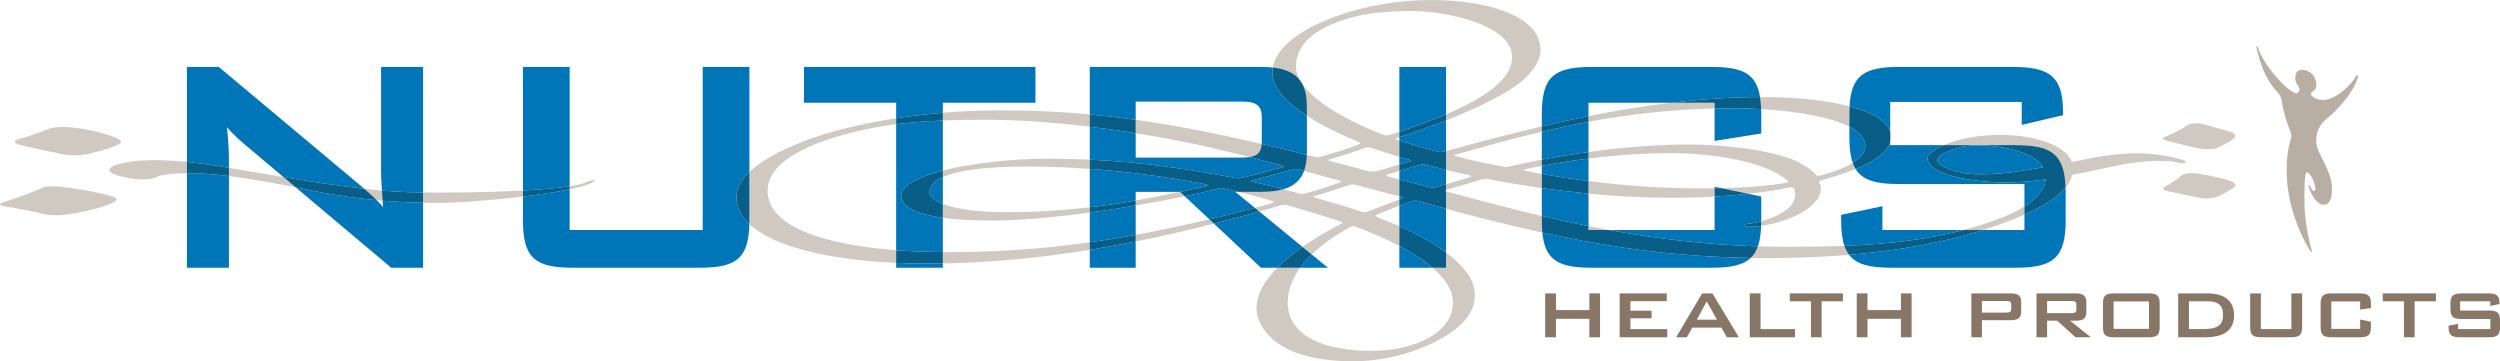<?xml version="1.0" encoding="UTF-8"?>
<svg xmlns="http://www.w3.org/2000/svg" xmlns:xlink="http://www.w3.org/1999/xlink" width="771.01pt" height="111.42pt" viewBox="0 0 771.01 111.42" version="1.1">
<defs>
<clipPath id="clip1">
  <path d="M 231 0 L 675 0 L 675 111.422 L 231 111.422 Z M 231 0 "/>
</clipPath>
<clipPath id="clip2">
  <path d="M 755 90 L 771.012 90 L 771.012 105 L 755 105 Z M 755 90 "/>
</clipPath>
</defs>
<g id="surface1">
<path style=" stroke:none;fill-rule:nonzero;fill:rgb(81.339%,78.671%,76.006%);fill-opacity:1;" d="M 18.375 47.375 C 16.062 46.898 8.387 45.359 5.703 44.496 C 3.777 43.828 4.543 43.156 6.469 42.676 C 8 42.289 12.605 40.75 14.91 39.797 C 16.062 39.312 18.375 38.934 22.211 39.312 C 26.441 39.699 32.191 41.039 35.27 42.289 C 37.574 43.156 37.961 43.918 36.422 44.594 C 34.504 45.559 31.426 46.422 27.207 47.477 C 26.098 47.75 24.637 47.895 23.121 47.895 C 21.477 47.895 19.77 47.727 18.375 47.375 M 33.73 52.469 C 33.73 50.832 39.488 49.391 47.555 49.391 C 50.828 49.391 54.168 49.586 57.645 49.934 L 57.645 53.43 C 52.504 53.484 49.398 53.953 48.32 54.574 C 47.555 54.961 46.016 55.352 44.098 55.352 C 40.254 55.352 33.73 53.91 33.73 52.469 M 70.602 54.301 L 70.602 51.75 C 71.234 51.859 71.867 51.969 72.512 52.082 C 77.152 52.855 82.199 53.73 87.41 54.598 L 91.191 57.777 C 84.598 56.48 77.328 55.148 70.602 54.301 M 175.68 57.457 C 178.27 57.062 180.125 56.602 180.926 56.07 L 183.391 55.395 C 183.391 56.391 180.336 57.426 175.68 58.391 L 175.68 57.457 M 116.188 61.742 C 114.969 60.5 113.691 59.34 112.371 58.227 C 114.207 58.434 116.012 58.613 117.777 58.77 C 117.84 59.723 117.91 60.766 117.988 61.898 C 117.387 61.852 116.789 61.797 116.188 61.742 M 130.48 62.535 L 130.48 59.363 C 139.188 59.48 151.145 59.301 161.277 58.75 L 161.277 60.621 C 151.566 61.793 140.969 62.578 134.699 62.578 C 133.301 62.578 131.891 62.562 130.48 62.535 M 12.605 65.809 C 10.305 65.23 4.93 64.18 2.238 63.793 C -0.066 63.504 -0.828 62.926 1.086 62.352 C 3.012 61.777 9.539 59.57 12.992 57.941 C 13.77 57.555 15.684 57.266 19.141 57.652 C 26.816 58.52 32.191 59.859 34.117 60.434 C 36.035 60.91 36.422 61.586 35.27 62.262 C 33.344 63.504 26.441 65.23 22.977 65.809 C 20.941 66.164 19.016 66.387 17.195 66.387 C 15.582 66.387 14.055 66.215 12.605 65.809 "/>
<path style=" stroke:none;fill-rule:nonzero;fill:rgb(81.339%,78.671%,76.006%);fill-opacity:1;" d="M 678.309 45.809 C 676.535 45.484 672.234 44.434 668.688 43.543 C 666.664 42.977 666.664 42.57 668.184 42.004 C 669.445 41.516 672.738 40.059 674.512 38.602 C 675.27 38.113 677.805 37.789 679.328 38.277 C 680.84 38.602 684.637 39.734 686.66 40.301 C 688.434 40.707 689.957 41.438 689.191 42.406 C 688.434 43.379 684.891 45.242 683.379 45.73 C 682.832 45.902 681.926 45.984 680.93 45.984 C 680.062 45.984 679.133 45.922 678.309 45.809 "/>
<g clip-path="url(#clip1)" clip-rule="nonzero">
<path style=" stroke:none;fill-rule:nonzero;fill:rgb(81.339%,78.671%,76.006%);fill-opacity:1;" d="M 445.965 35.242 C 457.777 30.227 466.32 24.551 466.332 17.605 C 466.359 7.48 445.445 3.402 435.66 3.395 C 426.371 3.375 419.117 4.258 412.531 6.77 C 402.738 10.395 399.688 15.578 399.672 20.52 C 399.668 21.887 400.094 23.297 400.914 24.738 C 399.199 22.48 396.43 21.242 392.543 20.816 C 393.793 13.516 403.473 8.164 411.523 5.219 C 420.641 1.836 431.277 -0.02 441.574 0 C 457.434 0.02 475.145 4.41 475.117 15.426 C 475.109 19.07 471.887 24.094 464.621 28.297 C 460.637 30.711 453.508 34.176 445.965 37.156 L 445.965 35.242 M 489.895 35.805 C 498.039 34.156 506.641 32.719 515.422 31.68 L 528.785 31.68 L 528.785 33.469 C 514.668 33.801 501.996 35.316 489.895 37.574 L 489.895 35.805 M 543.148 33.652 C 543.102 32.281 542.992 31.047 542.809 29.934 C 543.07 29.934 543.34 29.934 543.598 29.934 C 554.512 29.945 563.664 31 570.41 32.805 C 570.367 33.586 570.348 34.41 570.348 35.289 L 570.348 39.074 C 564.129 35.859 553.051 34.23 543.148 33.652 M 303.793 36.926 C 298.965 36.918 294.656 37.004 290.777 37.168 L 290.777 34.773 C 296.574 34.281 302.648 34.004 308.859 34.012 C 318.191 34.023 327.137 34.445 336.086 35.277 L 336.086 39.082 C 324.457 37.668 313.547 36.938 303.793 36.926 M 582.945 40.508 C 583.133 41.035 583.227 41.578 583.227 42.129 C 583.223 42.73 583.129 43.312 582.945 43.883 L 582.945 40.508 M 367.719 44.289 C 361.805 43.074 355.969 42.008 350.25 41.09 L 350.25 36.938 C 362.488 38.652 375.117 41.133 389.109 44.391 C 388.934 46.992 387.734 48.059 385.383 48.43 C 377.914 46.547 371.699 45.105 367.719 44.289 M 290.777 52.602 C 299.402 50.391 311.805 48.918 323.504 48.934 C 327.707 48.938 331.883 49.035 336.086 49.234 L 336.086 52.078 C 329.348 51.59 322.965 51.359 317.086 51.355 C 303.258 51.34 295.102 52.66 290.777 54.629 L 290.777 52.602 M 621.582 44.766 L 599.539 44.766 C 604.367 42.617 610.754 41.602 617.145 41.605 C 626.371 41.617 636.918 44.371 638.996 49.957 C 639.699 49.816 640.402 49.68 641.105 49.535 C 647.684 48.16 653.242 47.27 659.066 47.27 C 665.395 47.27 670.965 48.562 673.504 49.453 C 675.27 50.102 672.988 50.668 671.73 50.184 C 669.191 49.375 661.598 49.211 652.488 51.156 C 647.844 52.164 643.109 53.145 639.125 53.91 C 638.777 55.281 638.062 56.59 637.039 57.84 C 636.688 47.492 632.68 44.766 621.582 44.766 M 445.965 56.793 C 448.098 56.207 450.426 55.551 452.754 54.848 C 453.93 54.441 454.102 54.199 452.922 53.953 C 450.594 53.492 448.383 52.996 445.965 52.41 L 445.965 46.586 C 445.98 46.582 445.996 46.578 446.012 46.574 C 458.188 43.219 468.145 40.707 475.496 38.973 L 475.496 40.637 C 466.801 42.691 458.215 45.055 449.387 47.555 C 448.207 47.879 448.207 47.953 449.215 48.203 C 451.078 48.691 455.117 49.832 463.219 51.301 C 464.398 51.543 464.902 51.543 466.766 51.059 C 469.617 50.402 472.539 49.793 475.496 49.227 L 475.496 51.145 C 473.992 51.426 472.488 51.723 470.977 52.039 C 469.629 52.352 469.457 52.516 470.805 52.766 C 472.344 53.066 473.906 53.359 475.496 53.641 L 475.496 58.008 C 469.074 57.102 463.488 56.117 459.16 55.262 C 458.312 55.098 457.809 55.18 456.965 55.34 C 453.418 56.387 450.375 57.277 446.324 58.48 C 446.184 58.527 446.062 58.57 445.965 58.605 L 445.965 56.793 M 515.004 61 C 506.355 60.992 497.812 60.48 489.895 59.723 L 489.895 55.836 C 500.777 57.223 512.332 58.078 523.949 58.094 C 525.641 58.098 527.246 58.086 528.785 58.066 L 528.785 60.629 C 524.508 60.871 519.988 61 515.312 61 C 515.211 61 515.105 61 515.004 61 M 350.25 61.828 C 354.781 61.035 359.305 60.137 363.934 59.168 L 365.387 60.531 C 360.852 61.477 355.699 62.453 350.25 63.379 L 350.25 61.828 M 305.574 68.031 C 299.684 68.023 294.758 67.727 290.777 67.18 L 290.777 62.895 C 294.797 64.445 301.523 65.434 309.797 65.438 C 319.348 65.453 327.906 64.895 336.086 63.93 L 336.086 65.551 C 325.316 67.012 314.469 68.031 305.719 68.031 L 305.574 68.031 M 543.176 68.25 C 548.07 66.938 553.637 64.141 553.652 60.074 C 553.652 59.348 553.48 58.699 553.316 58.133 C 553.148 57.809 552.645 57.645 551.797 57.809 C 548.215 58.582 543.949 59.25 539.188 59.773 L 530.797 58.027 C 539.285 57.84 545.488 57.266 550.617 56.43 C 551.637 56.27 551.637 56.023 551.293 55.699 C 544.391 49.617 527.352 47.25 515.547 47.23 C 508.004 47.223 499.23 47.742 489.895 48.902 L 489.895 46.871 C 500.883 45.371 511.695 44.551 520.773 44.566 C 533.094 44.578 545.578 46.457 552.488 49.059 C 555.695 50.355 558.387 52.066 559.906 53.766 C 560.41 54.414 560.754 54.332 561.59 54.09 C 565.773 53.016 569.074 51.68 571.387 50.211 C 571.637 50.918 571.938 51.555 572.289 52.129 C 569.398 53.305 565.984 54.41 562.094 55.469 C 561.258 55.711 560.914 55.871 561.086 56.277 C 561.246 56.684 561.59 57.168 561.578 58.141 C 561.57 63.992 551.453 68.512 543.145 69.656 C 543.16 69.203 543.172 68.734 543.176 68.25 M 489.895 70.93 L 489.895 69.734 C 491.934 70.141 494.023 70.539 496.156 70.93 L 489.895 70.93 M 605.539 70.93 C 609.027 70.012 612.465 68.938 615.895 67.688 C 618.887 66.605 621.852 65.262 624.348 63.672 L 624.348 66.199 C 621.832 67.312 619.102 68.371 616.227 69.391 C 614.762 69.914 613.234 70.43 611.645 70.93 L 605.539 70.93 M 458.117 67.57 C 455.07 66.777 451.453 65.871 445.965 64.379 L 445.965 59.008 C 446.133 59.062 446.363 59.129 446.66 59.211 C 457.227 62.062 466.34 64.469 475.496 66.609 L 475.496 67.922 C 475.496 69.312 475.547 70.578 475.66 71.73 C 470.023 70.496 464.203 69.109 458.117 67.57 M 350.25 72.43 C 357.289 71.148 364.828 69.57 372.965 67.637 L 374.387 68.973 C 366.895 70.883 358.809 72.777 350.25 74.484 L 350.25 72.43 M 401.668 76.129 C 405.273 73.602 409.297 71.246 413.395 69.137 C 414.07 68.812 414.242 68.57 413.223 68.246 C 409.688 67.023 404.801 65.566 397.375 63.359 C 396.195 63.035 395.691 63.117 393.828 63.684 C 392.062 64.188 390.238 64.703 388.367 65.227 L 386.988 64.098 C 388.574 63.676 390.184 63.242 391.812 62.793 C 393.164 62.387 393.164 62.227 391.812 61.82 C 388.617 60.871 385.328 60.004 381.887 59.164 L 389.133 59.164 C 391.75 59.164 393.984 58.91 395.848 58.355 C 397.34 58.742 398.809 59.141 400.254 59.562 C 401.434 59.887 401.766 59.887 402.613 59.645 C 406.328 58.68 409.031 57.707 412.574 56.5 C 413.934 56.098 413.934 55.934 412.758 55.609 C 409.367 54.645 405.848 53.75 402.184 52.734 C 402.707 51.34 402.988 49.691 403.035 47.77 C 403.633 47.918 404.234 48.07 404.836 48.223 C 406.188 48.555 406.691 48.555 407.363 48.312 C 412.773 46.781 416.492 45.566 418.848 44.594 C 419.695 44.359 419.695 44.117 419.02 43.785 C 412.48 41.078 407.16 38.375 403.047 35.711 L 403.047 32.645 C 403.047 29.871 402.59 27.645 401.652 25.898 C 405.359 31.129 414.066 36.641 426.281 41.445 C 427.465 41.941 427.977 41.859 429.152 41.453 C 429.965 41.184 430.766 40.914 431.566 40.641 L 431.566 42.301 C 431.438 42.344 431.309 42.387 431.18 42.426 C 430.164 42.75 430.164 42.91 431.008 43.156 C 431.195 43.219 431.379 43.277 431.566 43.34 L 431.566 48.363 C 429.062 47.621 426.348 46.754 423.07 45.656 C 422.223 45.414 421.891 45.332 420.875 45.656 C 418.508 46.539 413.781 48.078 410.066 49.121 C 409.562 49.285 409.391 49.445 410.57 49.77 C 414.113 50.668 417.652 51.641 421.531 52.621 C 423.223 53.027 423.727 53.027 425.246 52.621 C 427.383 51.98 429.523 51.336 431.566 50.738 L 431.566 52.723 C 430.273 53.109 429.129 53.453 428.109 53.766 C 427.434 53.93 427.266 54.172 428.441 54.496 C 429.414 54.754 430.449 55.027 431.566 55.324 L 431.566 60.551 C 428.043 59.664 424.344 58.688 418.652 57.148 C 417.301 56.824 416.969 56.746 415.617 57.23 C 411.398 58.68 408.012 59.652 405.484 60.461 C 404.973 60.625 404.973 60.785 406.16 61.109 C 412.395 62.902 417.121 64.277 419.984 65.34 C 420.656 65.582 421.164 65.5 422.684 64.934 C 425.137 63.996 427.738 62.914 431.566 61.527 L 431.566 63.445 C 429.047 64.375 427.035 65.207 424.707 66.148 C 423.863 66.473 424.031 66.719 426.059 67.535 C 427.777 68.164 429.641 68.91 431.566 69.754 L 431.566 75.859 C 427.164 73.547 422.508 71.582 418.453 70.039 C 417.273 69.543 416.934 69.625 414.906 70.84 C 410.824 73.184 407.32 75.75 404.535 78.477 L 401.668 76.129 M 545.336 79.586 C 543.516 79.586 541.719 79.57 539.938 79.539 C 540.906 78.617 541.633 77.445 542.145 75.977 C 544.863 76.062 547.617 76.109 550.402 76.113 C 556.969 76.117 563.07 76.035 568.82 75.809 C 569.188 76.887 569.664 77.809 570.266 78.594 C 562.715 79.23 554.535 79.586 545.711 79.586 L 545.336 79.586 M 231.105 69.109 C 231.113 68.723 231.117 68.328 231.117 67.922 L 231.117 53.02 C 237.082 47.316 248.348 43.133 255.184 41.074 C 260.906 39.379 268.148 37.746 276.379 36.48 L 276.379 38.316 C 269.453 39.188 264.301 40.395 259.566 41.723 C 248.082 44.953 236.762 50.363 236.742 58.789 C 236.723 69.844 253.957 75.461 276.379 77.16 L 276.379 81.078 C 255.965 80.156 238.613 76.195 231.105 69.109 M 290.777 77.727 C 291.199 77.73 291.625 77.73 292.047 77.734 C 304.754 77.746 318.812 77.156 336.086 74.727 L 336.086 77.047 C 321.852 79.352 306.598 80.969 290.777 81.246 L 290.777 77.727 M 417.176 111.418 C 392.199 111.395 387.504 99.801 387.512 95.023 C 387.523 90.777 389.996 86.555 393.914 82.566 L 400.977 82.566 C 398.5 86 397.145 89.605 397.133 93.258 C 397.113 103.707 408.57 108.172 422.746 108.188 C 436.922 108.207 448.082 102.312 448.098 93.402 C 448.109 89.473 445.594 85.828 441.809 82.566 L 445.965 82.566 L 445.965 77.852 C 451.117 81.699 454.867 86.168 454.859 90.891 C 454.848 94.789 453.309 99.883 442.844 105.301 C 436.438 108.684 426.859 111.418 417.27 111.418 C 417.238 111.418 417.207 111.418 417.176 111.418 "/>
</g>
<path style=" stroke:none;fill-rule:nonzero;fill:rgb(81.339%,78.671%,76.006%);fill-opacity:1;" d="M 678.562 61.039 C 675.016 60.309 669.695 59.254 668.438 58.934 C 667.168 58.609 666.664 58.121 667.422 57.719 C 669.445 56.582 671.73 55.207 672.738 54.152 C 673.746 53.344 676.031 53.18 678.812 53.668 C 682.109 54.234 685.645 55.043 686.914 55.531 C 688.938 56.18 690.207 56.824 688.938 57.797 C 687.164 59.012 685.645 59.742 684.637 60.309 C 683.707 60.785 682.223 61.223 680.488 61.223 C 679.875 61.223 679.227 61.164 678.562 61.039 "/>
<path style=" stroke:none;fill-rule:nonzero;fill:rgb(0%,45.9%,72.198%);fill-opacity:1;" d="M 87.41 54.598 L 75.164 44.289 C 73.367 42.723 71.684 41.164 70 39.25 C 70.484 44.047 70.602 47.285 70.602 49.086 L 70.602 51.75 C 66.035 50.973 61.75 50.344 57.645 49.934 L 57.645 20.645 L 67.48 20.645 L 111.039 57.121 C 111.488 57.488 111.934 57.852 112.371 58.227 C 104.273 57.316 95.641 55.965 87.41 54.598 M 122.047 59.094 C 120.652 59.008 119.23 58.898 117.777 58.77 C 117.617 56.254 117.52 54.379 117.52 53.164 L 117.52 20.645 L 130.48 20.645 L 130.48 59.363 C 127.07 59.316 124.156 59.227 122.047 59.094 M 57.645 82.566 L 57.645 53.43 C 57.984 53.426 58.336 53.426 58.695 53.426 C 62.23 53.426 66.305 53.762 70.602 54.305 L 70.602 82.566 L 57.645 82.566 M 120.645 82.566 L 91.191 57.777 C 93.656 58.262 96.027 58.738 98.242 59.184 C 104.242 60.355 110.238 61.195 116.188 61.742 C 116.852 62.418 117.496 63.117 118.121 63.848 C 118.074 63.168 118.031 62.52 117.988 61.898 C 122.18 62.246 126.348 62.453 130.48 62.535 L 130.48 82.566 L 120.645 82.566 "/>
<path style=" stroke:none;fill-rule:nonzero;fill:rgb(3.899%,36.899%,53.299%);fill-opacity:1;" d="M 58.695 53.426 C 58.336 53.426 57.984 53.426 57.645 53.43 L 57.645 49.934 C 61.75 50.344 66.035 50.973 70.602 51.75 L 70.602 54.305 C 66.305 53.762 62.23 53.426 58.695 53.426 M 98.242 59.184 C 96.031 58.738 93.656 58.262 91.191 57.777 L 87.41 54.598 C 95.637 55.965 104.273 57.316 112.371 58.227 C 113.691 59.34 114.969 60.5 116.188 61.742 C 110.238 61.191 104.242 60.355 98.242 59.184 M 117.988 61.898 C 117.91 60.766 117.84 59.723 117.777 58.77 C 119.23 58.898 120.652 59.008 122.047 59.094 C 124.156 59.227 127.07 59.316 130.48 59.363 L 130.48 62.535 C 126.348 62.453 122.18 62.246 117.988 61.898 "/>
<path style=" stroke:none;fill-rule:nonzero;fill:rgb(0%,45.9%,72.198%);fill-opacity:1;" d="M 161.277 20.645 L 175.68 20.645 L 175.68 57.461 C 172.035 58.016 166.941 58.441 161.277 58.75 L 161.277 20.645 M 176.641 82.566 C 164.996 82.566 161.277 79.57 161.277 67.922 L 161.277 60.621 C 166.641 59.973 171.734 59.207 175.68 58.391 L 175.68 70.93 L 216.719 70.93 L 216.719 20.645 L 231.117 20.645 L 231.117 53.02 C 228.684 55.348 227.129 57.93 227.121 60.723 C 227.113 63.887 228.531 66.68 231.105 69.105 C 230.848 79.773 226.996 82.566 215.754 82.566 L 176.641 82.566 "/>
<path style=" stroke:none;fill-rule:nonzero;fill:rgb(3.899%,36.899%,53.299%);fill-opacity:1;" d="M 161.277 58.75 C 166.941 58.441 172.035 58.016 175.68 57.457 L 175.68 58.391 C 171.734 59.207 166.641 59.973 161.277 60.621 L 161.277 58.75 "/>
<path style=" stroke:none;fill-rule:nonzero;fill:rgb(3.899%,36.899%,53.299%);fill-opacity:1;" d="M 227.121 60.723 C 227.129 57.93 228.684 55.348 231.117 53.02 L 231.117 67.922 C 231.117 68.328 231.113 68.723 231.105 69.109 C 228.531 66.68 227.113 63.887 227.121 60.723 "/>
<path style=" stroke:none;fill-rule:nonzero;fill:rgb(0%,45.9%,72.198%);fill-opacity:1;" d="M 276.379 31.68 L 247.938 31.68 L 247.938 20.645 L 319.336 20.645 L 319.336 31.68 L 290.777 31.68 L 290.777 34.773 C 285.742 35.199 280.91 35.785 276.379 36.48 L 276.379 31.68 M 286.691 59.258 C 286.695 57.562 287.875 55.949 290.777 54.629 L 290.777 62.895 C 288.16 61.883 286.691 60.629 286.691 59.258 M 276.379 77.16 L 276.379 38.316 C 280.469 37.801 285.176 37.402 290.777 37.168 L 290.777 52.602 C 289.949 52.816 289.152 53.035 288.395 53.262 C 281.133 55.441 277.926 57.949 277.918 60.301 C 277.91 63.574 282.109 65.98 290.777 67.18 L 290.777 77.727 C 285.828 77.695 280.996 77.512 276.379 77.16 M 276.379 82.566 L 276.379 81.078 C 279.402 81.215 282.496 81.285 285.633 81.289 C 287.352 81.289 289.07 81.277 290.777 81.246 L 290.777 82.566 L 276.379 82.566 "/>
<path style=" stroke:none;fill-rule:nonzero;fill:rgb(3.899%,36.899%,53.299%);fill-opacity:1;" d="M 276.379 36.48 C 280.91 35.785 285.742 35.199 290.777 34.773 L 290.777 37.168 C 285.176 37.402 280.469 37.801 276.379 38.316 L 276.379 36.48 M 277.918 60.301 C 277.926 57.953 281.133 55.441 288.395 53.262 C 289.152 53.035 289.949 52.816 290.777 52.602 L 290.777 54.629 C 287.875 55.949 286.695 57.562 286.691 59.258 C 286.691 60.629 288.16 61.883 290.777 62.895 L 290.777 67.176 C 282.109 65.98 277.91 63.574 277.918 60.301 M 285.633 81.289 C 282.496 81.285 279.402 81.215 276.379 81.078 L 276.379 77.16 C 280.996 77.512 285.828 77.695 290.777 77.727 L 290.777 81.246 C 289.184 81.273 287.578 81.289 285.973 81.289 C 285.859 81.289 285.742 81.289 285.633 81.289 "/>
<path style=" stroke:none;fill-rule:nonzero;fill:rgb(0%,45.9%,72.198%);fill-opacity:1;" d="M 400.914 24.738 C 401.188 25.098 401.434 25.484 401.656 25.898 C 401.379 25.508 401.133 25.121 400.914 24.738 M 389.109 44.391 C 389.121 44.168 389.133 43.934 389.133 43.688 L 389.133 36.242 C 389.133 32.168 387.09 31.328 382.652 31.328 L 350.25 31.328 L 350.25 36.938 C 345.488 36.27 340.789 35.719 336.086 35.277 L 336.086 20.645 L 389.133 20.645 C 390.352 20.645 391.488 20.703 392.543 20.816 C 392.457 21.328 392.41 21.848 392.406 22.375 C 392.402 26.586 395.918 31.094 403.047 35.711 L 403.047 47.16 C 403.047 47.367 403.039 47.566 403.035 47.77 C 398.23 46.562 393.602 45.434 389.109 44.391 M 380.184 54.758 C 364.008 51.629 349.922 49.891 336.086 49.234 L 336.086 39.082 C 340.703 39.645 345.434 40.312 350.25 41.09 L 350.25 48.602 L 382.652 48.602 C 383.691 48.602 384.602 48.555 385.387 48.43 C 388.367 49.184 391.551 50.004 394.871 50.887 C 396.223 51.211 396.223 51.371 395.043 51.695 C 390.992 52.828 387.438 53.875 382.887 54.836 C 382.461 54.938 382.121 54.984 381.789 54.984 C 381.328 54.984 380.871 54.898 380.184 54.758 M 386.926 56.223 C 385.746 55.98 385.586 55.738 386.594 55.492 C 389.133 54.926 392.676 53.965 398.078 52.434 C 399.426 52.027 399.77 52.027 401.109 52.434 C 401.469 52.535 401.828 52.637 402.184 52.734 C 401.109 55.605 399.02 57.41 395.848 58.355 C 392.988 57.613 390.027 56.922 386.926 56.223 M 336.086 52.078 C 347.141 52.883 359.141 54.391 371.402 56.773 C 372.922 57.098 372.922 57.258 371.742 57.5 C 369.094 58.074 366.496 58.633 363.934 59.172 L 363.93 59.168 L 350.25 59.168 L 350.25 61.828 C 345.578 62.648 340.895 63.359 336.086 63.93 L 336.086 52.078 M 365.387 60.531 C 369.262 59.727 372.684 58.941 375.449 58.238 C 376.297 57.996 376.801 57.914 377.98 58.238 C 379.309 58.547 380.605 58.855 381.887 59.168 L 380.969 59.168 L 386.988 64.098 C 382.121 65.395 377.453 66.57 372.965 67.637 L 365.387 60.531 M 336.086 65.551 C 340.887 64.898 345.676 64.156 350.25 63.379 L 350.25 72.43 C 345.289 73.336 340.578 74.094 336.086 74.727 L 336.086 65.551 M 336.086 82.566 L 336.086 77.047 C 340.934 76.266 345.656 75.402 350.25 74.484 L 350.25 82.566 L 336.086 82.566 M 388.887 82.566 L 374.391 68.973 C 379.316 67.715 383.984 66.453 388.367 65.227 L 401.668 76.129 C 398.75 78.176 396.105 80.332 393.91 82.566 L 388.887 82.566 M 400.977 82.566 C 401.984 81.172 403.176 79.805 404.535 78.477 L 409.523 82.566 L 400.977 82.566 "/>
<path style=" stroke:none;fill-rule:nonzero;fill:rgb(3.899%,36.899%,53.299%);fill-opacity:1;" d="M 392.406 22.375 C 392.406 21.848 392.453 21.328 392.543 20.816 C 396.43 21.242 399.199 22.48 400.914 24.738 C 401.133 25.121 401.379 25.508 401.656 25.898 C 402.59 27.645 403.047 29.871 403.047 32.645 L 403.047 35.711 C 395.918 31.094 392.402 26.582 392.406 22.375 M 336.086 39.082 L 336.086 35.277 C 340.785 35.719 345.488 36.27 350.25 36.938 L 350.25 41.09 C 345.434 40.312 340.703 39.645 336.086 39.082 M 363.934 59.168 C 366.496 58.633 369.094 58.074 371.742 57.5 C 372.922 57.258 372.922 57.098 371.402 56.773 C 359.141 54.391 347.141 52.883 336.086 52.078 L 336.086 49.234 C 349.922 49.891 364.008 51.629 380.184 54.754 C 381.363 55 381.867 55.078 382.887 54.836 C 387.438 53.875 390.992 52.828 395.043 51.695 C 396.223 51.371 396.223 51.211 394.871 50.887 C 391.551 50.004 388.367 49.184 385.387 48.43 C 387.734 48.062 388.934 46.992 389.109 44.391 C 393.602 45.434 398.23 46.562 403.035 47.77 C 402.988 49.691 402.707 51.336 402.184 52.734 C 401.828 52.637 401.469 52.535 401.109 52.434 C 399.77 52.027 399.426 52.027 398.078 52.434 C 392.676 53.965 389.133 54.926 386.594 55.492 C 385.586 55.738 385.746 55.98 386.926 56.223 C 390.027 56.922 392.988 57.613 395.848 58.355 C 393.984 58.91 391.75 59.164 389.133 59.164 L 381.887 59.164 C 380.605 58.855 379.309 58.547 377.98 58.238 C 376.801 57.914 376.297 57.996 375.449 58.238 C 372.684 58.941 369.262 59.727 365.387 60.531 L 363.934 59.168 M 336.086 63.93 C 340.895 63.359 345.578 62.648 350.25 61.828 L 350.25 63.379 C 345.676 64.156 340.887 64.898 336.086 65.547 L 336.086 63.93 M 372.965 67.637 C 377.453 66.57 382.121 65.395 386.988 64.098 L 388.367 65.227 C 383.984 66.453 379.316 67.715 374.387 68.973 L 372.965 67.637 M 336.086 74.727 C 340.578 74.094 345.289 73.336 350.25 72.43 L 350.25 74.484 C 345.656 75.402 340.934 76.266 336.086 77.047 L 336.086 74.727 M 393.91 82.566 C 396.105 80.332 398.75 78.176 401.668 76.129 L 404.535 78.477 C 403.176 79.805 401.984 81.172 400.977 82.566 L 393.91 82.566 "/>
<path style=" stroke:none;fill-rule:nonzero;fill:rgb(0%,45.9%,72.198%);fill-opacity:1;" d="M 431.566 20.645 L 445.965 20.645 L 445.965 35.242 C 441.535 37.125 436.641 38.914 431.566 40.641 L 431.566 20.645 M 443.148 46.738 C 439.277 45.723 435.562 44.641 431.566 43.336 L 431.566 42.301 C 434 41.52 436.742 40.516 439.793 39.438 C 441.844 38.734 443.922 37.961 445.965 37.152 L 445.965 46.586 C 445.145 46.805 444.672 46.902 444.242 46.902 C 443.902 46.902 443.59 46.844 443.148 46.738 M 431.566 48.363 C 432.406 48.613 433.227 48.852 434.031 49.078 C 435.211 49.402 435.383 49.645 434.535 49.887 C 433.578 50.152 432.586 50.438 431.566 50.738 L 431.566 48.363 M 439.918 57.5 C 436.699 56.672 433.953 55.953 431.566 55.324 L 431.566 52.723 C 433.281 52.211 435.262 51.629 437.57 50.941 C 438.586 50.617 439.09 50.617 440.098 50.941 C 442.258 51.496 444.172 51.98 445.965 52.414 L 445.965 56.793 C 445.152 57.016 444.371 57.227 443.625 57.43 C 442.809 57.691 442.332 57.836 441.777 57.836 C 441.305 57.836 440.773 57.73 439.918 57.5 M 445.965 58.605 L 445.965 59.004 C 445.562 58.863 445.551 58.766 445.965 58.605 M 431.566 60.551 C 431.59 60.559 431.613 60.562 431.637 60.57 C 432.988 60.895 432.816 61.055 431.973 61.379 C 431.836 61.43 431.699 61.477 431.566 61.527 L 431.566 60.551 M 431.566 69.754 L 431.566 63.445 C 432.699 63.027 433.934 62.594 435.348 62.117 C 436.191 61.875 436.535 61.793 437.543 62.039 C 440.785 62.957 443.555 63.723 445.965 64.379 L 445.965 77.852 C 441.684 74.652 436.434 71.883 431.566 69.754 M 431.566 82.566 L 431.566 75.859 C 435.348 77.848 438.941 80.098 441.809 82.566 L 431.566 82.566 "/>
<path style=" stroke:none;fill-rule:nonzero;fill:rgb(3.899%,36.899%,53.299%);fill-opacity:1;" d="M 431.566 40.641 C 436.641 38.914 441.535 37.125 445.965 35.242 L 445.965 37.156 C 443.922 37.961 441.844 38.734 439.793 39.438 C 436.742 40.516 434 41.516 431.566 42.301 L 431.566 40.641 M 431.566 50.738 C 432.586 50.438 433.578 50.152 434.535 49.887 C 435.383 49.645 435.211 49.402 434.031 49.078 C 433.227 48.852 432.406 48.613 431.566 48.363 L 431.566 43.336 C 435.562 44.641 439.277 45.723 443.148 46.738 C 444.148 46.977 444.492 46.98 445.965 46.586 L 445.965 52.414 C 444.172 51.977 442.258 51.496 440.098 50.941 C 439.09 50.617 438.586 50.617 437.57 50.941 C 435.262 51.629 433.281 52.211 431.566 52.723 L 431.566 50.738 M 437.543 62.039 C 436.535 61.793 436.191 61.875 435.348 62.117 C 433.934 62.594 432.699 63.031 431.566 63.445 L 431.566 61.527 C 431.699 61.477 431.836 61.43 431.973 61.379 C 432.816 61.055 432.988 60.895 431.637 60.57 C 431.613 60.562 431.59 60.559 431.566 60.551 L 431.566 55.324 C 433.953 55.953 436.699 56.672 439.918 57.5 C 441.773 57.996 442.105 57.914 443.625 57.43 C 444.371 57.227 445.152 57.016 445.965 56.793 L 445.965 58.605 C 445.551 58.766 445.562 58.863 445.965 59.004 L 445.965 64.379 C 443.555 63.723 440.785 62.957 437.543 62.039 M 441.809 82.566 C 438.941 80.098 435.348 77.848 431.566 75.859 L 431.566 69.754 C 436.434 71.883 441.684 74.652 445.965 77.852 L 445.965 82.566 L 441.809 82.566 "/>
<path style=" stroke:none;fill-rule:nonzero;fill:rgb(0%,45.9%,72.198%);fill-opacity:1;" d="M 475.496 35.289 C 475.496 23.645 479.223 20.645 490.859 20.645 L 527.82 20.645 C 537.418 20.645 541.629 22.684 542.809 29.934 C 533.703 29.957 524.473 30.609 515.422 31.68 L 489.895 31.68 L 489.895 35.805 C 488.137 36.16 486.398 36.527 484.684 36.898 C 482.34 37.395 479.258 38.082 475.496 38.973 L 475.496 35.289 M 528.785 33.469 C 530.82 33.422 532.879 33.398 534.977 33.398 C 537.504 33.402 540.277 33.484 543.148 33.652 C 543.164 34.176 543.176 34.723 543.176 35.289 L 543.176 41.164 L 528.785 43.441 L 528.785 33.469 M 475.496 40.637 C 480.242 39.512 485.023 38.484 489.895 37.574 L 489.895 46.871 C 485.086 47.531 480.242 48.32 475.496 49.227 L 475.496 40.637 M 475.496 53.641 L 475.496 51.145 C 480.383 50.227 485.207 49.484 489.895 48.902 L 489.895 55.836 C 484.938 55.207 480.117 54.465 475.496 53.641 M 528.785 57.609 L 530.797 58.027 C 530.141 58.043 529.469 58.055 528.785 58.066 L 528.785 57.609 M 488.996 69.551 C 484.371 68.621 479.93 67.648 475.496 66.609 L 475.496 58.008 C 479.941 58.637 484.789 59.23 489.895 59.723 L 489.895 69.734 C 489.594 69.672 489.293 69.613 488.996 69.551 M 496.156 70.93 L 528.785 70.93 L 528.785 60.629 C 532.449 60.422 535.934 60.133 539.188 59.773 L 543.176 60.605 L 543.176 67.922 C 543.176 68.035 543.176 68.145 543.176 68.25 C 541.633 68.664 540.156 68.934 538.945 69.047 C 537.426 69.211 537.426 69.938 539.277 69.938 C 540.484 69.941 541.789 69.844 543.145 69.656 C 543.051 72.207 542.738 74.289 542.145 75.977 C 525.316 75.445 509.801 73.414 496.156 70.93 M 490.859 82.566 C 480.609 82.566 476.496 80.242 475.66 71.73 C 498.059 76.633 517.605 79.168 539.938 79.539 C 537.559 81.801 533.703 82.566 527.82 82.566 L 490.859 82.566 "/>
<path style=" stroke:none;fill-rule:nonzero;fill:rgb(3.899%,36.899%,53.299%);fill-opacity:1;" d="M 534.977 33.398 C 532.879 33.398 530.82 33.422 528.785 33.469 L 528.785 31.68 L 515.422 31.68 C 524.473 30.609 533.703 29.961 542.809 29.934 C 542.992 31.047 543.102 32.281 543.148 33.648 C 540.277 33.484 537.504 33.402 534.977 33.398 M 475.496 38.969 C 479.258 38.082 482.34 37.395 484.684 36.898 C 486.398 36.527 488.137 36.16 489.895 35.805 L 489.895 37.574 C 485.023 38.48 480.242 39.512 475.496 40.637 L 475.496 38.969 M 475.496 49.227 C 480.242 48.32 485.086 47.531 489.895 46.875 L 489.895 48.902 C 485.207 49.484 480.383 50.227 475.496 51.145 L 475.496 49.227 M 475.496 58.008 L 475.496 53.641 C 480.117 54.465 484.938 55.207 489.895 55.836 L 489.895 59.723 C 484.789 59.23 479.941 58.637 475.496 58.008 M 528.785 58.066 C 529.469 58.055 530.141 58.043 530.797 58.027 L 539.188 59.773 C 535.934 60.133 532.449 60.422 528.785 60.629 L 528.785 58.066 M 539.277 69.938 C 537.426 69.938 537.426 69.211 538.945 69.047 C 540.156 68.934 541.633 68.668 543.176 68.254 C 543.172 68.734 543.16 69.203 543.145 69.656 C 541.801 69.844 540.5 69.938 539.301 69.938 L 539.277 69.938 M 475.66 71.73 C 475.547 70.578 475.496 69.312 475.496 67.922 L 475.496 66.609 C 479.93 67.648 484.371 68.621 488.996 69.551 C 489.293 69.613 489.594 69.672 489.895 69.73 L 489.895 70.93 L 496.156 70.93 C 509.801 73.418 525.316 75.445 542.145 75.977 C 541.633 77.445 540.91 78.617 539.938 79.539 C 517.605 79.168 498.059 76.633 475.66 71.73 "/>
<path style=" stroke:none;fill-rule:nonzero;fill:rgb(0%,45.9%,72.198%);fill-opacity:1;" d="M 570.41 32.805 C 570.949 23.211 574.938 20.645 585.699 20.645 L 620.863 20.645 C 631.906 20.645 636.227 23.527 636.227 34.199 L 636.227 35.523 L 623.5 38.52 L 623.5 31.445 L 582.945 31.445 L 582.945 40.508 C 581.832 37.352 577.414 34.676 570.41 32.805 M 570.348 42.121 L 570.348 39.074 C 573.402 40.656 575.285 42.621 575.277 45.035 C 575.277 46.816 573.934 48.598 571.387 50.211 C 570.66 48.152 570.348 45.5 570.348 42.121 M 602.512 52.57 C 591.801 49.465 600.938 46.27 605.508 45.145 C 607.004 44.953 608.668 44.836 610.559 44.836 C 615.184 44.848 626.867 46.125 630.09 51.598 C 628.559 51.859 627.012 52.117 625.406 52.371 C 619.586 53.344 615.023 53.746 610.719 53.746 C 606.164 53.746 604.195 53.062 602.512 52.57 M 624.348 56.762 L 585.699 56.762 C 578.598 56.762 574.445 55.645 572.289 52.129 C 578.227 49.715 581.938 47.02 582.945 43.883 L 582.945 44.766 L 599.539 44.766 C 597.73 45.57 596.141 46.531 594.852 47.656 C 594.617 47.879 594.547 48.086 594.582 48.25 C 594.492 48.43 594.43 48.609 594.43 48.781 C 594.43 51.129 597.812 53.344 603.387 54.637 C 607.938 55.691 613.762 56.258 618.316 56.258 C 622.457 56.258 626.414 55.969 630.898 55.312 C 630.578 58.57 627.953 61.375 624.348 63.672 L 624.348 56.762 M 567.824 67.922 L 567.824 66.25 L 580.543 63.602 L 580.543 70.93 L 605.539 70.93 C 594.324 73.887 582.582 75.262 568.82 75.809 C 568.129 73.777 567.824 71.191 567.824 67.922 M 583.305 82.566 C 576.664 82.566 572.562 81.59 570.266 78.594 C 587.086 77.172 600.801 74.352 611.645 70.93 L 624.348 70.93 L 624.348 66.199 C 629.953 63.715 634.473 60.961 637.035 57.836 C 637.055 58.344 637.062 58.867 637.062 59.41 L 637.062 67.922 C 637.062 79.57 633.219 82.566 621.582 82.566 L 583.305 82.566 "/>
<path style=" stroke:none;fill-rule:nonzero;fill:rgb(3.899%,36.899%,53.299%);fill-opacity:1;" d="M 571.387 50.211 C 573.93 48.598 575.277 46.816 575.277 45.035 C 575.285 42.625 573.402 40.656 570.348 39.074 L 570.348 35.289 C 570.348 34.414 570.367 33.586 570.41 32.805 C 577.414 34.676 581.832 37.352 582.945 40.508 L 582.945 43.883 C 581.938 47.02 578.227 49.715 572.289 52.129 C 571.938 51.555 571.637 50.918 571.387 50.211 M 605.508 45.145 C 600.938 46.27 591.801 49.465 602.512 52.57 C 604.195 53.062 606.164 53.75 610.719 53.75 C 615.023 53.75 619.586 53.344 625.406 52.371 C 627.012 52.117 628.559 51.859 630.09 51.598 C 626.867 46.125 615.184 44.848 610.559 44.836 C 608.668 44.836 607.004 44.957 605.508 45.145 M 624.348 63.672 C 627.953 61.375 630.578 58.57 630.898 55.312 C 626.414 55.973 622.457 56.258 618.316 56.258 C 613.762 56.258 607.938 55.691 603.387 54.641 C 597.812 53.344 594.43 51.129 594.43 48.781 C 594.43 48.609 594.492 48.43 594.582 48.25 C 594.547 48.086 594.617 47.879 594.852 47.656 C 596.141 46.531 597.73 45.57 599.539 44.766 L 621.582 44.766 C 632.68 44.766 636.688 47.488 637.035 57.836 C 634.473 60.961 629.953 63.715 624.348 66.199 L 624.348 63.672 M 568.82 75.809 C 582.582 75.262 594.324 73.887 605.539 70.93 L 611.645 70.93 C 600.801 74.352 587.086 77.172 570.266 78.594 C 569.664 77.809 569.188 76.887 568.82 75.809 "/>
<path style=" stroke:none;fill-rule:nonzero;fill:rgb(53.333%,46.666%,39.999%);fill-opacity:1;" d="M 476.531 90.484 L 479.859 90.484 L 479.859 95.637 L 490.164 95.637 L 490.164 90.484 L 493.461 90.484 L 493.461 104.02 L 490.164 104.02 L 490.164 98.324 L 479.859 98.324 L 479.859 104.02 L 476.531 104.02 "/>
<path style=" stroke:none;fill-rule:nonzero;fill:rgb(53.333%,46.666%,39.999%);fill-opacity:1;" d="M 499.508 90.484 L 514.035 90.484 L 514.035 92.883 L 502.836 92.883 L 502.836 95.828 L 509.363 95.828 L 509.363 98.164 L 502.836 98.164 L 502.836 101.492 L 514.195 101.492 L 514.195 104.02 L 499.508 104.02 "/>
<path style=" stroke:none;fill-rule:nonzero;fill:rgb(53.333%,46.666%,39.999%);fill-opacity:1;" d="M 529.523 98.582 L 526.355 92.949 L 523.316 98.582 Z M 524.949 90.484 L 528.117 90.484 L 536.277 104.02 L 532.562 104.02 L 530.867 101.043 L 521.906 101.043 L 520.211 104.02 L 516.914 104.02 "/>
<path style=" stroke:none;fill-rule:nonzero;fill:rgb(53.333%,46.666%,39.999%);fill-opacity:1;" d="M 539.637 90.484 L 542.965 90.484 L 542.965 101.492 L 553.59 101.492 L 553.59 104.02 L 539.637 104.02 "/>
<path style=" stroke:none;fill-rule:nonzero;fill:rgb(53.333%,46.666%,39.999%);fill-opacity:1;" d="M 561.801 104.02 L 558.504 104.02 L 558.504 92.918 L 551.977 92.918 L 551.977 90.484 L 568.359 90.484 L 568.359 92.918 L 561.801 92.918 "/>
<path style=" stroke:none;fill-rule:nonzero;fill:rgb(53.333%,46.666%,39.999%);fill-opacity:1;" d="M 572.617 90.484 L 575.945 90.484 L 575.945 95.637 L 586.25 95.637 L 586.25 90.484 L 589.547 90.484 L 589.547 104.02 L 586.25 104.02 L 586.25 98.324 L 575.945 98.324 L 575.945 104.02 L 572.617 104.02 "/>
<path style=" stroke:none;fill-rule:nonzero;fill:rgb(53.333%,46.666%,39.999%);fill-opacity:1;" d="M 611.238 92.82 L 611.238 96.406 L 618.762 96.406 C 619.754 96.406 620.266 96.211 620.266 95.316 L 620.266 93.91 C 620.266 93.012 619.754 92.82 618.762 92.82 Z M 607.977 90.484 L 620.168 90.484 C 622.344 90.484 623.336 91.188 623.336 93.109 L 623.336 96.117 C 623.336 98.004 622.344 98.742 620.168 98.742 L 611.238 98.742 L 611.238 104.02 L 607.977 104.02 "/>
<path style=" stroke:none;fill-rule:nonzero;fill:rgb(53.333%,46.666%,39.999%);fill-opacity:1;" d="M 631.336 92.82 L 631.336 96.566 L 638.855 96.566 C 639.848 96.566 640.359 96.371 640.359 95.477 L 640.359 93.91 C 640.359 93.012 639.848 92.82 638.855 92.82 Z M 628.07 90.484 L 640.266 90.484 C 642.441 90.484 643.434 91.219 643.434 93.109 L 643.434 96.309 C 643.434 98.164 642.441 98.902 640.266 98.902 L 638.406 98.902 L 644.84 104.02 L 640.105 104.02 L 634.441 98.902 L 631.336 98.902 L 631.336 104.02 L 628.07 104.02 "/>
<path style=" stroke:none;fill-rule:nonzero;fill:rgb(53.333%,46.666%,39.999%);fill-opacity:1;" d="M 662.758 92.98 L 651.848 92.98 L 651.848 101.43 L 662.758 101.43 Z M 652.07 90.484 L 662.535 90.484 C 665.191 90.484 666.055 91.094 666.055 93.684 L 666.055 100.82 C 666.055 103.379 665.191 104.02 662.535 104.02 L 652.07 104.02 C 649.383 104.02 648.551 103.379 648.551 100.82 L 648.551 93.684 C 648.551 91.094 649.414 90.484 652.07 90.484 "/>
<path style=" stroke:none;fill-rule:nonzero;fill:rgb(53.333%,46.666%,39.999%);fill-opacity:1;" d="M 679.336 101.492 C 683.527 101.492 685.605 100.562 685.605 97.043 C 685.605 94.227 684.039 92.918 680.902 92.918 L 675.078 92.918 L 675.078 101.492 Z M 671.754 90.484 L 680.871 90.484 C 686.215 90.484 689 93.012 689 97.203 C 689 101.781 685.992 104.02 680.039 104.02 L 671.754 104.02 "/>
<path style=" stroke:none;fill-rule:nonzero;fill:rgb(53.333%,46.666%,39.999%);fill-opacity:1;" d="M 697.254 101.492 L 706.664 101.492 L 706.664 90.484 L 709.988 90.484 L 709.988 100.82 C 709.988 103.348 709.129 104.02 706.438 104.02 L 697.48 104.02 C 694.789 104.02 693.961 103.348 693.961 100.82 L 693.961 90.484 L 697.254 90.484 "/>
<path style=" stroke:none;fill-rule:nonzero;fill:rgb(53.333%,46.666%,39.999%);fill-opacity:1;" d="M 718.984 92.98 L 718.984 101.43 L 727.879 101.43 L 727.879 98.547 L 731.207 99.219 L 731.207 100.82 C 731.207 103.348 730.344 104.02 727.656 104.02 L 719.207 104.02 C 716.488 104.02 715.688 103.316 715.688 100.82 L 715.688 93.684 C 715.688 91.156 716.52 90.484 719.207 90.484 L 727.656 90.484 C 730.344 90.484 731.207 91.125 731.207 93.684 L 731.207 94.996 L 727.879 95.477 L 727.879 92.98 "/>
<path style=" stroke:none;fill-rule:nonzero;fill:rgb(53.333%,46.666%,39.999%);fill-opacity:1;" d="M 744.68 104.02 L 741.383 104.02 L 741.383 92.918 L 734.855 92.918 L 734.855 90.484 L 751.238 90.484 L 751.238 92.918 L 744.68 92.918 "/>
<g clip-path="url(#clip2)" clip-rule="nonzero">
<path style=" stroke:none;fill-rule:nonzero;fill:rgb(53.333%,46.666%,39.999%);fill-opacity:1;" d="M 758.695 92.918 L 758.695 95.766 L 767.496 95.766 C 770.184 95.766 771.016 96.402 771.016 98.965 L 771.016 100.82 C 771.016 103.348 770.184 104.02 767.496 104.02 L 758.695 104.02 C 756.008 104.02 755.145 103.348 755.145 100.82 L 755.145 100.438 L 758.086 99.891 L 758.086 101.492 L 768.039 101.492 L 768.039 98.387 L 759.27 98.387 C 756.613 98.387 755.719 97.75 755.719 95.188 L 755.719 93.684 C 755.719 91.125 756.613 90.484 759.27 90.484 L 767.301 90.484 C 769.801 90.484 770.855 91.059 770.855 93.43 L 770.855 93.75 L 768.008 94.355 L 768.008 92.918 "/>
</g>
<path style=" stroke:none;fill-rule:evenodd;fill:rgb(72.018%,68.021%,64.024%);fill-opacity:1;" d="M 710.926 21.645 C 712.809 22.09 714.328 23.773 714.367 26.113 C 714.402 28.199 712.664 28.191 712.668 28.902 C 712.68 29.441 713.48 30.281 715.203 30.691 C 719.918 31.812 725.551 25.574 726.562 23.598 C 726.949 22.832 727.5 23.16 727.137 24.109 C 725.367 28.945 722.211 32.074 719.824 34.637 C 718.352 36.23 714.254 38.035 714.332 43.574 C 714.398 47.578 719.094 52.043 719.195 58.168 C 719.262 62.598 717.598 63.43 715.98 63.043 C 714.195 62.621 712.461 59.234 712.02 57.621 C 711.812 56.84 712.074 56.723 712.496 57.531 C 712.902 58.344 713.043 58.723 713.578 58.852 C 715.012 59.191 713.086 53.512 711.48 53.129 C 710.641 52.93 710.652 59.23 710.719 63.316 C 710.785 67.582 711.961 73.91 712.93 77.188 C 713.125 77.844 712.844 77.953 712.496 77.402 C 708.879 71.625 705.379 62.707 705.227 53.227 C 705.113 45.461 706.711 43.066 706.688 41.918 C 706.68 40.785 704.453 36.676 703.625 30.73 C 703.227 27.852 698.766 27.328 695.945 14.812 C 695.742 13.883 696.195 14.051 696.434 14.84 C 697.98 19.914 705.32 28.125 707.992 28.762 C 708.785 28.953 709.184 27.879 709.176 27.633 C 709.152 26.496 707.887 25.895 707.859 24.086 C 707.84 22.449 708.66 21.105 710.926 21.645 "/>
</g>
</svg>

